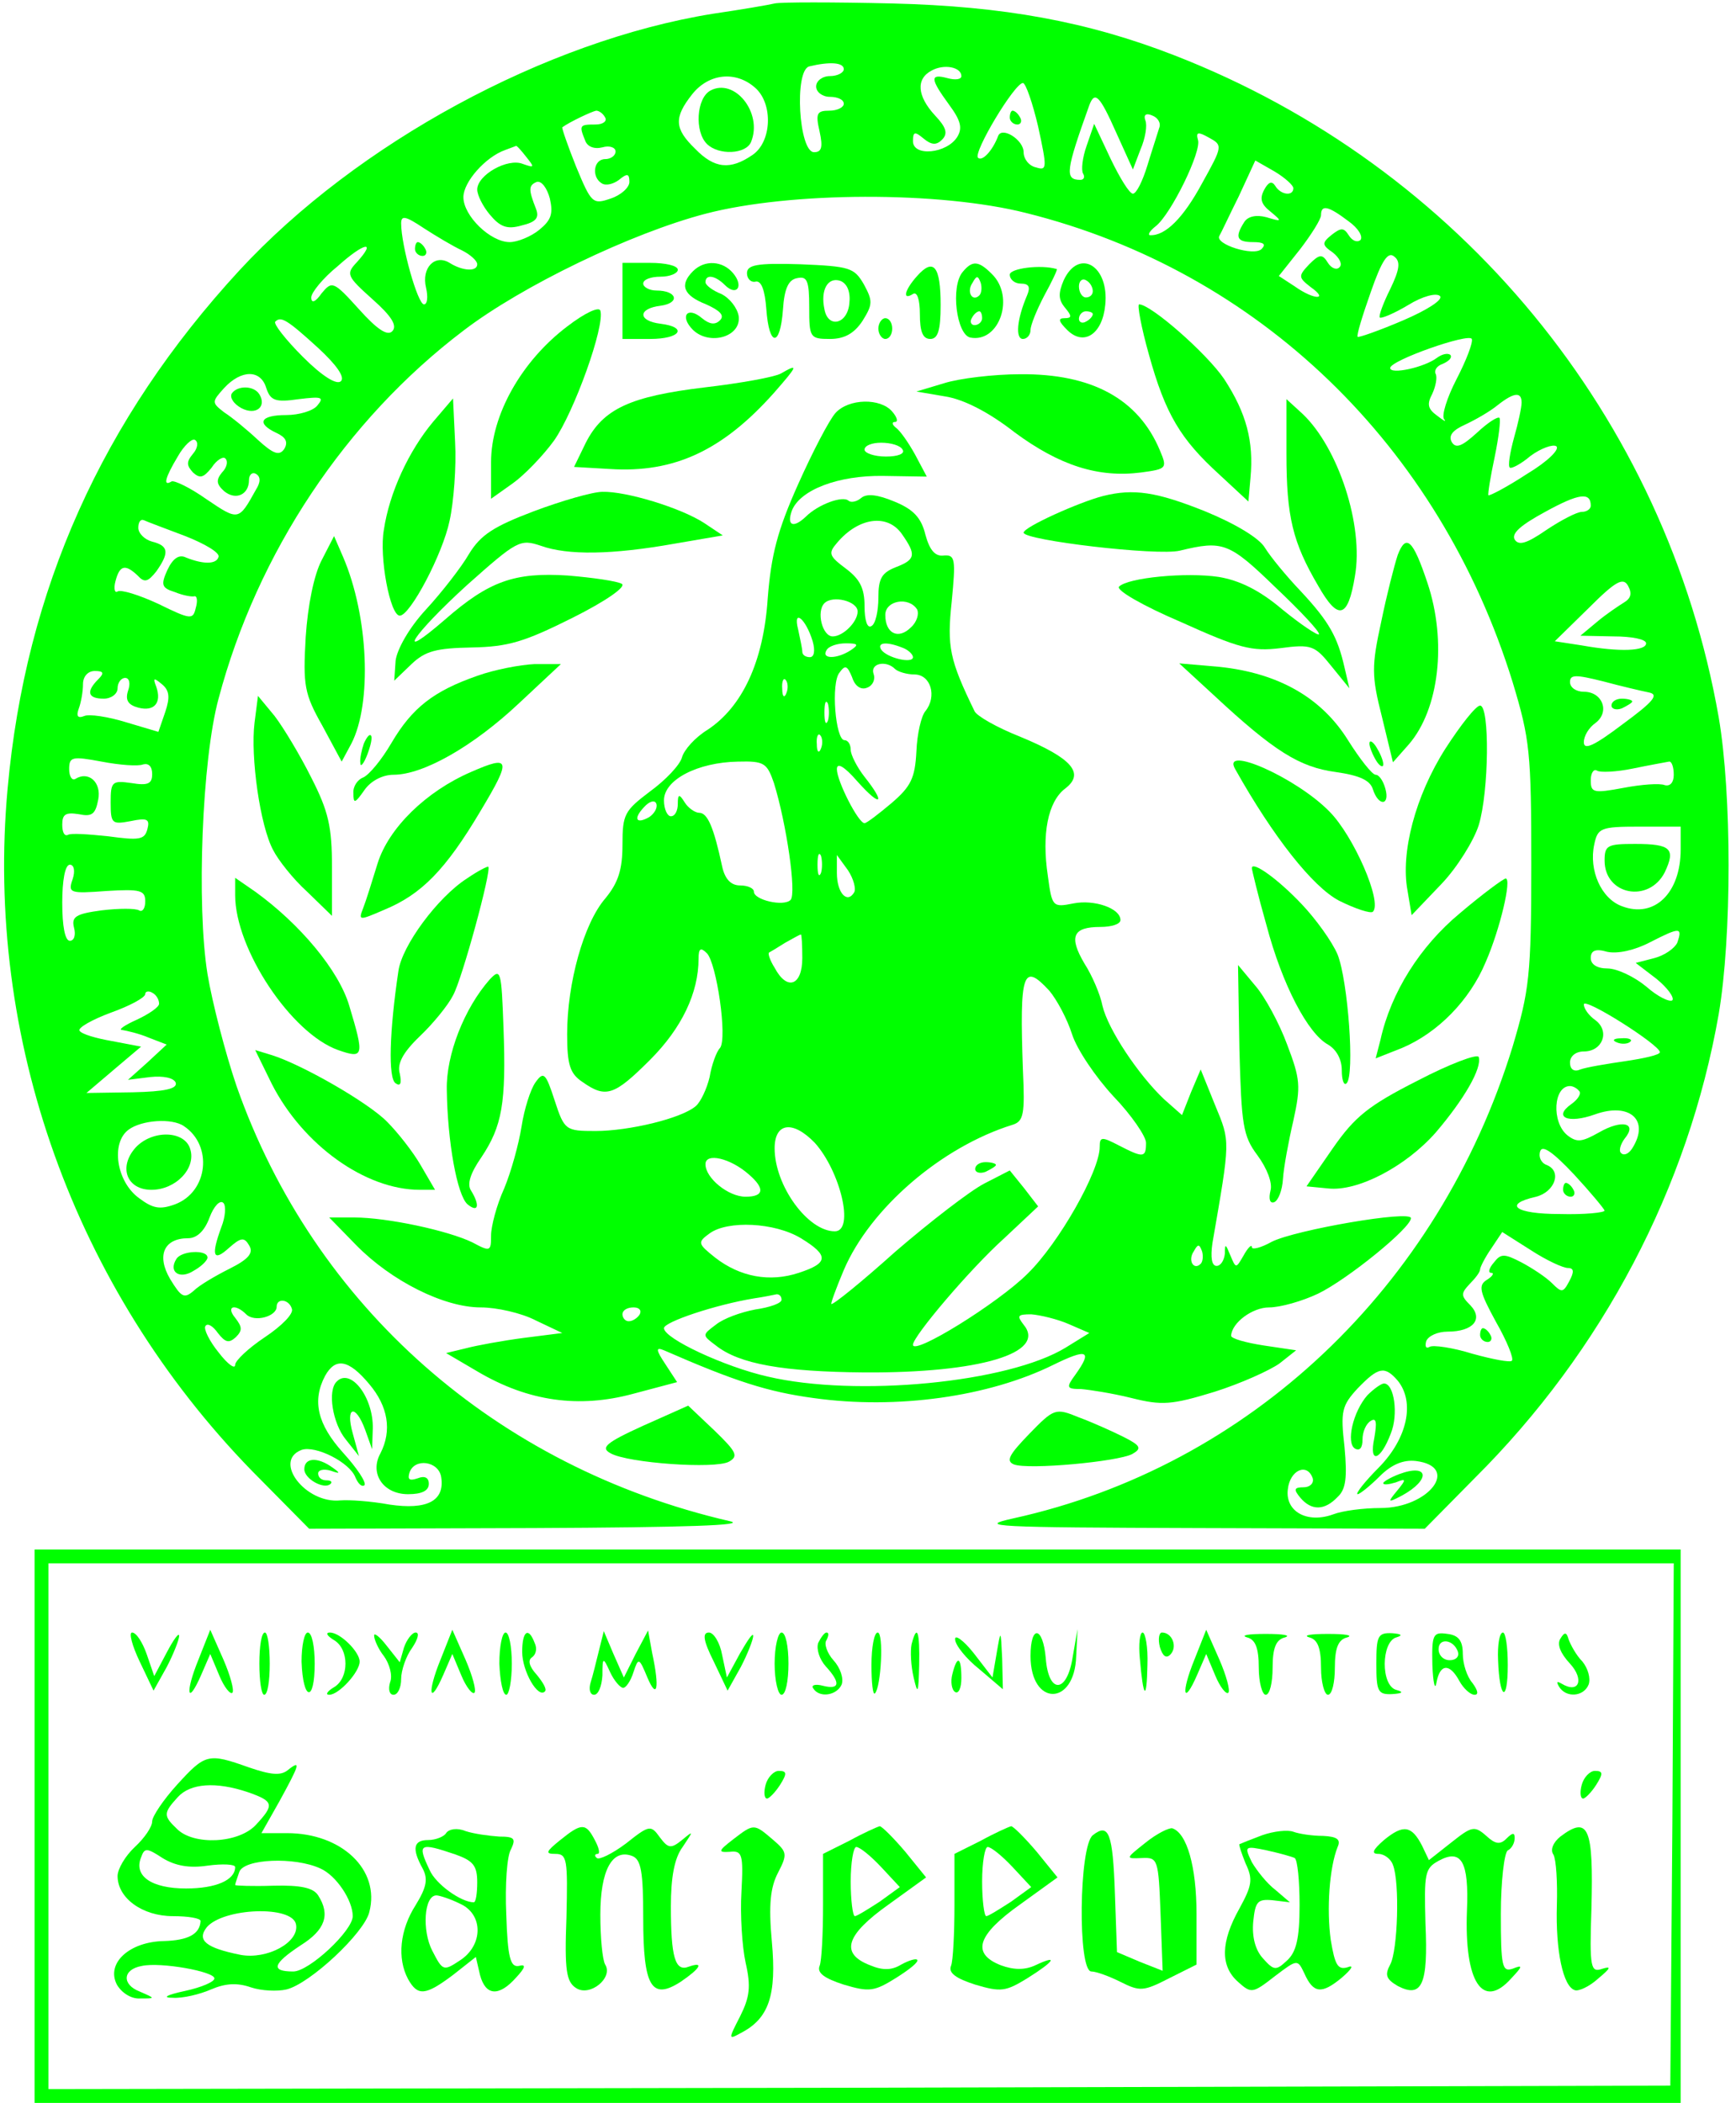 <?xml version="1.0" standalone="no"?>
<!DOCTYPE svg PUBLIC "-//W3C//DTD SVG 20010904//EN"
 "http://www.w3.org/TR/2001/REC-SVG-20010904/DTD/svg10.dtd">
<svg version="1.0" xmlns="http://www.w3.org/2000/svg"
 width="251pt" height="304pt" viewBox="0 0 251 304"
 preserveAspectRatio="xMidYMid meet">

<g transform="translate(0,304) scale(0.1,-0.1)"
fill="#00FF00" stroke="none">
<path d="M1120 3035 c-8 -2 -49 -9 -90 -15 -241 -39 -514 -187 -684 -371 -198
-215 -309 -461 -335 -749 -33 -361 96 -722 353 -986 l83 -84 324 1 c221 1 311
4 284 10 -337 78 -601 310 -713 629 -16 47 -35 120 -42 162 -16 99 -8 310 16
398 56 211 184 403 354 532 85 65 243 141 350 169 122 32 338 33 464 1 336
-84 597 -336 703 -678 25 -83 27 -101 27 -264 0 -161 -3 -182 -27 -263 -107
-348 -381 -607 -722 -682 -54 -12 -29 -13 267 -14 l328 -1 72 73 c185 184 309
420 353 671 19 112 19 318 0 429 -76 434 -375 797 -787 957 -126 49 -247 71
-408 75 -85 2 -162 2 -170 0z m100 -95 c0 -5 -9 -10 -20 -10 -11 0 -20 -7 -20
-15 0 -8 9 -15 20 -15 11 0 20 -4 20 -10 0 -5 -9 -10 -21 -10 -18 0 -20 -4
-14 -30 5 -23 3 -30 -8 -30 -22 0 -29 118 -7 124 29 7 50 6 50 -4z m170 -10
c0 -5 -9 -6 -20 -3 -26 7 -25 -1 2 -38 17 -23 20 -34 12 -47 -15 -24 -64 -29
-64 -6 0 14 3 14 15 4 12 -10 19 -10 27 -2 9 9 6 18 -10 35 -26 28 -28 53 -5
65 18 10 43 5 43 -8z m-298 -17 c26 -23 24 -78 -4 -97 -32 -22 -55 -20 -83 9
-30 29 -31 45 -4 79 24 30 63 34 91 9z m409 -56 c13 -60 13 -64 -3 -59 -10 2
-18 12 -18 22 0 18 -32 38 -37 23 -8 -21 -23 -37 -29 -31 -7 8 53 108 65 108
4 0 14 -29 22 -63z m113 -9 l24 -53 11 29 c7 16 10 35 7 42 -3 8 1 11 10 7 8
-3 13 -11 10 -18 -2 -7 -10 -31 -17 -54 -7 -23 -16 -41 -21 -41 -5 0 -19 23
-32 50 l-24 51 -11 -32 c-6 -17 -8 -35 -5 -40 3 -5 1 -9 -4 -9 -23 0 -21 13
13 108 8 21 15 14 39 -40z m-739 22 c3 -5 -3 -10 -14 -10 -23 0 -24 -1 -15
-23 3 -9 13 -13 25 -10 10 3 19 0 19 -6 0 -6 -7 -11 -15 -11 -17 0 -20 -26 -5
-35 6 -4 17 -1 25 5 12 10 15 9 15 -3 0 -8 -12 -19 -27 -24 -26 -9 -28 -7 -50
46 -12 30 -21 56 -20 57 11 8 43 23 49 24 4 0 10 -4 13 -10z m863 -95 c-27
-50 -53 -76 -75 -75 -4 0 -1 6 8 13 22 17 67 109 61 125 -3 11 0 12 16 3 20
-11 20 -12 -10 -66z m-977 38 c12 -15 12 -16 -5 -10 -22 9 -66 -16 -66 -37 0
-8 8 -24 18 -36 15 -18 25 -22 46 -16 21 5 26 11 21 24 -11 28 -11 34 1 39 7
2 15 -9 19 -24 5 -22 2 -31 -15 -45 -12 -10 -32 -18 -43 -18 -28 0 -67 38 -67
65 0 22 32 58 60 68 8 3 16 6 16 6 1 1 8 -7 15 -16z m1109 -45 c0 -12 -18 -10
-26 3 -5 8 -10 6 -16 -5 -7 -13 -5 -21 9 -32 17 -14 17 -15 -6 -8 -15 4 -27 1
-32 -7 -14 -22 -11 -29 13 -29 15 0 19 -3 12 -10 -11 -11 -68 7 -61 19 2 3 14
29 28 57 l24 52 28 -16 c15 -9 27 -20 27 -24z m80 -48 c14 -10 21 -22 17 -27
-5 -4 -12 -1 -17 7 -7 11 -11 11 -24 1 -15 -12 -15 -15 1 -26 10 -8 14 -17 10
-21 -4 -5 -12 -2 -17 6 -8 13 -12 13 -27 -2 -16 -17 -16 -19 2 -33 27 -19 5
-19 -23 1 l-23 15 31 39 c16 21 30 43 30 49 0 16 11 13 40 -9z m-1282 -42 c12
-6 22 -15 22 -20 0 -11 -21 -10 -40 2 -21 13 -41 -7 -34 -36 3 -13 2 -24 -3
-24 -9 0 -33 85 -33 117 0 12 6 11 33 -7 17 -11 42 -26 55 -32z m-152 -17
c-16 -17 -15 -20 23 -54 27 -24 36 -38 28 -46 -7 -7 -22 3 -48 32 -37 41 -39
41 -54 23 -9 -13 -15 -15 -15 -6 0 7 17 28 38 45 39 35 57 38 28 6z m1494 -39
c-10 -20 -17 -39 -15 -41 2 -2 21 6 41 18 21 13 41 18 46 13 5 -5 -18 -20 -53
-35 -35 -15 -64 -25 -66 -24 -2 2 7 31 19 65 16 46 25 59 34 51 9 -7 8 -18 -6
-47z m-1550 -85 c26 -24 39 -42 33 -48 -6 -6 -27 7 -55 35 -25 25 -43 48 -40
51 8 8 16 4 62 -38z m1646 -45 c-14 -27 -22 -53 -18 -58 4 -5 -1 -2 -10 5 -14
10 -15 17 -7 32 5 11 7 23 5 28 -3 5 1 12 10 15 9 4 14 9 11 13 -4 3 -12 1
-19 -4 -18 -14 -68 -25 -68 -15 0 11 114 51 118 42 2 -5 -8 -31 -22 -58z
m-1721 -13 c6 -18 13 -21 47 -16 33 4 37 3 27 -9 -6 -8 -27 -14 -45 -14 -38 0
-44 -12 -14 -26 13 -6 17 -13 11 -23 -7 -10 -15 -8 -38 13 -16 15 -38 33 -49
40 -18 14 -18 15 0 35 25 27 53 27 61 0z m1815 -21 c0 -7 -5 -30 -11 -51 -6
-22 -9 -41 -6 -43 2 -2 16 5 30 17 15 11 32 17 37 14 6 -4 -12 -22 -42 -40
-29 -19 -54 -32 -56 -31 -1 2 3 27 9 55 6 29 9 54 7 57 -3 2 -17 -7 -33 -22
-21 -19 -30 -23 -36 -13 -5 9 1 17 19 25 15 7 36 19 47 28 24 19 35 20 35 4z
m-1921 -74 c-10 -12 -9 -17 0 -27 10 -9 15 -8 27 7 7 11 17 17 20 13 4 -4 2
-13 -5 -20 -9 -11 -8 -17 3 -27 17 -14 36 -5 36 16 0 8 5 12 10 9 7 -4 7 -12
0 -23 -25 -45 -25 -45 -71 -14 -24 17 -47 28 -51 26 -13 -8 -9 6 9 36 9 16 21
27 25 24 5 -3 4 -12 -3 -20z m2021 -75 c0 -5 -6 -9 -13 -9 -7 0 -30 -12 -51
-26 -29 -20 -40 -23 -46 -14 -5 9 9 21 44 40 49 27 66 29 66 9z m-2032 -44
c28 -11 50 -24 48 -30 -3 -11 -22 -11 -47 -1 -10 5 -19 -1 -27 -18 -10 -22 -8
-26 11 -32 12 -5 25 -7 28 -6 4 1 5 -7 2 -17 -4 -17 -7 -17 -54 6 -28 13 -54
21 -59 18 -4 -3 -6 4 -3 15 6 23 14 25 32 8 10 -11 15 -9 27 6 19 27 18 37 -6
43 -11 3 -20 12 -20 20 0 8 3 13 8 11 4 -2 31 -12 60 -23z m2080 -96 c-8 -5
-26 -17 -39 -28 l-24 -20 48 -1 c26 0 47 -4 47 -10 0 -11 -37 -13 -93 -3 l-39
6 49 48 c39 39 50 45 57 32 6 -11 4 -18 -6 -24z m-2206 -111 c-18 -18 -15 -28
8 -28 11 0 20 7 20 15 0 8 5 15 11 15 6 0 8 -8 4 -19 -4 -13 0 -20 15 -24 23
-6 34 7 26 30 -5 13 -4 14 8 4 11 -9 12 -19 5 -40 l-10 -29 -47 14 c-26 8 -53
12 -60 9 -10 -4 -12 0 -8 11 3 8 6 24 6 35 0 11 7 19 17 19 13 0 14 -3 5 -12z
m2242 -19 c15 -3 7 -13 -38 -46 -41 -31 -56 -38 -56 -26 0 9 7 21 17 28 21 16
10 45 -17 45 -11 0 -20 6 -20 14 0 11 8 11 48 1 26 -7 56 -14 66 -16z m-2177
-104 c8 2 13 -3 13 -14 0 -14 -6 -17 -30 -13 -28 4 -30 2 -30 -28 0 -31 2 -32
29 -27 24 5 28 3 24 -12 -4 -15 -12 -16 -56 -10 -29 3 -55 5 -59 2 -5 -2 -8 4
-8 15 0 15 5 18 24 15 19 -4 24 0 28 21 5 25 -14 42 -33 30 -5 -3 -9 4 -9 14
0 18 4 19 47 11 26 -5 53 -7 60 -4z m2213 -15 c0 -11 -5 -17 -13 -15 -7 3 -34
1 -60 -4 -43 -8 -47 -7 -47 11 0 10 4 17 9 14 4 -3 28 -2 52 3 24 5 47 9 52
10 4 1 7 -8 7 -19z m10 -108 c0 -63 -38 -100 -85 -82 -30 11 -48 52 -40 89 5
24 9 26 65 26 l60 0 0 -33z m-2325 -43 c-7 -20 -4 -21 49 -17 49 3 56 1 56
-15 0 -10 -4 -16 -9 -13 -5 3 -29 3 -54 0 -37 -5 -44 -9 -40 -25 3 -11 0 -19
-6 -19 -7 0 -11 21 -11 55 0 32 4 55 11 55 6 0 8 -9 4 -21z m2320 -92 c-4 -8
-18 -18 -33 -22 l-27 -7 30 -23 c16 -13 26 -27 23 -31 -4 -3 -21 5 -38 20 -17
14 -42 26 -56 26 -15 0 -24 6 -24 15 0 11 7 14 24 9 15 -3 39 2 62 14 43 22
47 22 39 -1z m-2195 -88 c0 -5 -15 -15 -32 -23 -18 -8 -28 -15 -21 -15 6 -1
24 -5 38 -11 l26 -10 -28 -26 -28 -25 32 4 c19 2 34 -1 37 -8 3 -9 -16 -13
-62 -14 l-67 -1 40 34 39 33 -42 8 c-23 4 -44 10 -47 15 -3 4 18 16 45 26 28
10 50 22 50 27 0 4 5 5 10 2 6 -3 10 -10 10 -16z m2170 -70 c0 -4 -23 -9 -50
-13 -28 -4 -57 -9 -65 -12 -9 -4 -15 0 -15 10 0 9 8 16 20 16 27 0 38 29 17
45 -10 7 -17 17 -17 23 0 11 109 -58 110 -69z m-117 -56 c4 -3 -1 -12 -11 -19
-27 -19 -5 -29 34 -15 50 18 80 -8 54 -49 -5 -8 -12 -11 -16 -7 -4 3 -1 13 5
21 19 23 -4 28 -37 9 -25 -14 -32 -15 -46 -4 -23 19 -20 71 4 71 4 0 10 -3 13
-7z m-2017 -51 c42 -28 35 -95 -13 -113 -22 -8 -32 -6 -52 9 -33 24 -41 80
-15 99 19 14 63 17 80 5z m2054 -122 c0 -3 -29 -6 -65 -5 -64 0 -83 14 -34 25
27 7 38 37 15 46 -8 3 -12 12 -9 20 3 9 18 -1 49 -34 24 -26 43 -49 44 -52z
m-2000 -24 c-15 -41 -12 -51 11 -30 17 15 22 16 29 4 7 -11 0 -20 -28 -34 -20
-10 -44 -24 -52 -32 -14 -12 -18 -9 -34 17 -20 34 -9 59 26 59 13 0 24 11 31
30 6 16 15 26 20 21 4 -4 3 -20 -3 -35z m1947 -59 c9 0 9 -6 2 -19 -9 -17 -11
-17 -25 -3 -9 9 -29 22 -44 30 -25 13 -30 13 -40 0 -7 -8 -9 -15 -4 -15 5 0 2
-5 -6 -10 -13 -8 -11 -17 13 -61 16 -28 26 -53 23 -56 -2 -3 -28 2 -57 10 -29
9 -57 13 -62 10 -5 -3 -7 0 -5 8 3 8 17 14 31 14 37 0 52 18 33 38 -14 14 -14
17 -1 31 8 8 15 17 15 21 0 3 7 17 16 30 l16 24 41 -26 c23 -15 47 -26 54 -26z
m-1845 -59 c3 -7 -15 -25 -39 -41 -24 -16 -43 -34 -43 -40 0 -7 -11 1 -24 18
-13 16 -22 34 -19 38 3 5 11 0 18 -10 11 -14 16 -15 26 -6 10 10 9 15 -1 28
-14 17 0 21 16 5 12 -12 44 -3 44 11 0 13 18 11 22 -3z m112 -109 c27 -32 33
-67 16 -100 -16 -29 4 -59 40 -59 20 0 30 5 30 15 0 9 -6 12 -16 8 -12 -4 -15
-2 -12 8 7 22 43 17 46 -7 5 -34 -21 -47 -75 -39 -27 5 -58 7 -71 6 -50 -5
-98 57 -56 73 20 7 70 -18 78 -40 4 -9 9 -14 13 -11 3 4 -11 25 -31 47 -37 41
-45 75 -26 111 15 27 34 24 64 -12z m1487 5 c25 -31 14 -83 -27 -125 -21 -21
-35 -39 -31 -39 3 0 18 12 32 26 17 17 34 24 52 22 65 -8 19 -68 -51 -68 -25
0 -55 -4 -68 -9 -38 -14 -70 4 -66 36 3 28 28 39 36 16 2 -7 -4 -13 -13 -13
-14 0 -15 -3 -5 -15 16 -19 35 -19 54 1 12 11 14 28 10 72 -6 52 -4 60 19 85
30 31 39 33 58 11z"/>
<path d="M1027 2909 c-20 -11 -23 -59 -5 -77 17 -17 57 -15 64 3 17 42 -24 93
-59 74z"/>
<path d="M1460 2870 c0 -5 5 -10 11 -10 5 0 7 5 4 10 -3 6 -8 10 -11 10 -2 0
-4 -4 -4 -10z"/>
<path d="M600 2680 c0 -5 5 -10 11 -10 5 0 7 5 4 10 -3 6 -8 10 -11 10 -2 0
-4 -4 -4 -10z"/>
<path d="M335 2471 c-3 -6 3 -15 14 -21 21 -11 37 2 26 20 -8 13 -32 13 -40 1z"/>
<path d="M2330 2020 c0 -5 7 -7 15 -4 8 4 15 8 15 10 0 2 -7 4 -15 4 -8 0 -15
-4 -15 -10z"/>
<path d="M2320 1796 c0 -50 64 -62 87 -17 16 34 9 41 -43 41 -40 0 -44 -2 -44
-24z"/>
<path d="M2338 1533 c7 -3 16 -2 19 1 4 3 -2 6 -13 5 -11 0 -14 -3 -6 -6z"/>
<path d="M196 1381 c-25 -28 -13 -61 23 -61 35 0 65 31 56 59 -8 27 -55 28
-79 2z"/>
<path d="M2260 1320 c0 -5 5 -10 11 -10 5 0 7 5 4 10 -3 6 -8 10 -11 10 -2 0
-4 -4 -4 -10z"/>
<path d="M255 1220 c-12 -19 5 -30 25 -17 11 6 20 15 20 19 0 12 -38 10 -45
-2z"/>
<path d="M2140 1110 c0 -5 5 -10 11 -10 5 0 7 5 4 10 -3 6 -8 10 -11 10 -2 0
-4 -4 -4 -10z"/>
<path d="M487 1043 c-14 -13 -6 -61 13 -84 l19 -24 -9 33 c-11 39 4 43 18 5
l10 -28 1 30 c1 45 -32 88 -52 68z"/>
<path d="M440 916 c0 -14 29 -30 38 -21 3 3 0 5 -6 5 -7 0 -12 4 -12 10 0 5 8
7 18 4 14 -5 15 -4 2 5 -21 15 -40 14 -40 -3z"/>
<path d="M1977 1023 c-21 -24 -31 -69 -18 -77 7 -4 11 1 11 13 0 11 5 23 12
27 8 5 9 -2 5 -25 -8 -38 9 -33 24 7 11 27 5 72 -10 72 -4 0 -15 -8 -24 -17z"/>
<path d="M2023 909 c-13 -5 -23 -11 -23 -13 0 -3 8 -2 18 1 15 6 16 5 2 -12
-14 -17 -14 -18 7 -7 42 23 39 47 -4 31z"/>
<path d="M900 2605 l0 -55 40 0 c44 0 55 17 15 22 -33 4 -33 22 0 26 29 4 24
22 -6 22 -10 0 -19 5 -19 10 0 6 11 10 25 10 14 0 25 5 25 10 0 6 -18 10 -40
10 l-40 0 0 -55z"/>
<path d="M1002 2648 c-20 -20 -14 -35 19 -48 20 -9 27 -16 20 -23 -7 -7 -15
-6 -26 3 -21 18 -33 3 -13 -17 24 -23 70 -10 66 20 -2 12 -13 26 -25 32 -13 5
-23 13 -23 17 0 12 14 10 28 -4 17 -17 28 -2 12 17 -15 18 -41 20 -58 3z"/>
<path d="M1080 2645 c0 -8 6 -14 13 -12 8 1 13 -13 15 -40 4 -55 20 -55 24 -1
2 31 8 44 21 46 14 3 17 -4 17 -42 0 -44 1 -46 30 -46 21 0 35 8 47 26 15 24
15 29 2 53 -14 24 -20 26 -92 29 -63 2 -77 -1 -77 -13z m148 -44 c-3 -30 -31
-36 -36 -8 -6 28 5 47 23 41 10 -4 15 -16 13 -33z"/>
<path d="M1326 2641 c-18 -20 -22 -36 -6 -26 6 4 10 -8 10 -29 0 -25 4 -36 15
-36 11 0 15 12 15 49 0 56 -10 69 -34 42z"/>
<path d="M1392 2647 c-18 -21 -9 -91 11 -95 42 -8 65 59 31 92 -19 19 -28 20
-42 3z m24 -34 c-10 -10 -19 5 -10 18 6 11 8 11 12 0 2 -7 1 -15 -2 -18z m4
-33 c0 -5 -5 -10 -11 -10 -5 0 -7 5 -4 10 3 6 8 10 11 10 2 0 4 -4 4 -10z"/>
<path d="M1460 2643 c0 -7 7 -13 16 -13 12 0 14 -5 9 -17 -15 -35 -17 -63 -6
-63 6 0 11 6 11 13 0 7 9 29 20 50 11 20 19 37 18 38 -23 7 -68 1 -68 -8z"/>
<path d="M1538 2635 c-8 -19 -8 -28 2 -40 10 -12 10 -15 -1 -15 -10 0 -8 -5 4
-17 24 -24 51 -6 55 36 6 57 -38 83 -60 36z m42 -16 c0 -5 -4 -9 -10 -9 -5 0
-10 7 -10 16 0 8 5 12 10 9 6 -3 10 -10 10 -16z m0 -33 c0 -3 -4 -8 -10 -11
-5 -3 -10 -1 -10 4 0 6 5 11 10 11 6 0 10 -2 10 -4z"/>
<path d="M820 2568 c-66 -50 -110 -128 -110 -196 l0 -53 31 22 c17 12 44 40
60 62 29 41 74 166 67 188 -2 6 -22 -3 -48 -23z"/>
<path d="M1661 2528 c24 -87 46 -123 102 -174 l42 -39 3 34 c5 53 -6 94 -38
143 -25 37 -106 108 -123 108 -3 0 3 -33 14 -72z"/>
<path d="M1270 2565 c0 -8 5 -15 10 -15 6 0 10 7 10 15 0 8 -4 15 -10 15 -5 0
-10 -7 -10 -15z"/>
<path d="M1129 2500 c-9 -5 -58 -14 -110 -20 -108 -13 -147 -31 -172 -80 l-17
-35 52 -3 c93 -6 163 27 237 110 35 40 36 43 10 28z"/>
<path d="M1365 2486 l-40 -12 41 -7 c27 -4 64 -23 101 -52 65 -48 121 -66 183
-58 37 5 38 6 27 32 -31 74 -98 111 -202 110 -38 0 -88 -6 -110 -13z"/>
<path d="M626 2430 c-35 -42 -63 -102 -71 -156 -7 -39 9 -124 23 -124 15 0 62
89 72 137 6 27 10 79 8 114 l-3 63 -29 -34z"/>
<path d="M1208 2443 c-9 -10 -33 -56 -54 -103 -30 -67 -39 -102 -44 -165 -6
-92 -37 -157 -87 -190 -18 -11 -34 -29 -37 -40 -3 -11 -24 -33 -46 -49 -37
-28 -40 -33 -40 -77 0 -36 -6 -55 -25 -78 -31 -36 -55 -122 -55 -196 0 -44 4
-57 22 -69 34 -24 46 -20 98 32 46 46 70 97 70 146 0 15 3 17 12 8 14 -14 30
-123 19 -137 -5 -5 -12 -24 -15 -42 -4 -17 -13 -36 -20 -42 -21 -18 -97 -36
-145 -36 -43 0 -45 1 -59 44 -13 40 -16 43 -28 26 -7 -10 -16 -38 -20 -64 -4
-25 -15 -65 -25 -89 -11 -24 -19 -55 -19 -68 0 -23 -1 -24 -27 -10 -35 17
-123 36 -171 36 l-36 0 39 -40 c51 -52 127 -90 180 -90 23 0 59 -8 80 -19 l38
-18 -55 -7 c-31 -4 -69 -11 -84 -15 l-29 -7 46 -27 c73 -43 146 -53 224 -32
l64 17 -17 26 c-14 21 -14 25 -2 20 103 -45 150 -60 216 -69 121 -17 254 2
347 48 49 24 57 21 32 -14 -14 -19 -13 -21 8 -21 12 -1 45 -6 73 -13 44 -11
58 -10 120 9 38 12 80 31 94 41 l24 19 -47 7 c-26 4 -47 10 -47 14 1 19 31 41
55 41 16 0 48 9 71 20 43 21 134 95 134 109 0 12 -167 -17 -201 -34 -16 -9
-29 -12 -29 -8 0 5 -6 -1 -12 -12 -11 -19 -11 -19 -19 0 -7 17 -8 18 -8 3 -1
-10 -6 -18 -12 -18 -7 0 -9 12 -6 33 26 150 26 146 4 199 l-21 52 -14 -33 -13
-33 -26 23 c-37 35 -81 101 -89 135 -3 16 -15 44 -26 61 -23 39 -17 53 23 53
16 0 29 4 29 10 0 17 -38 30 -68 24 -30 -6 -31 -5 -37 40 -9 60 0 107 25 126
29 22 10 44 -65 75 -33 13 -63 30 -66 37 -36 74 -40 93 -33 158 6 62 5 68 -11
67 -13 -2 -21 8 -27 30 -6 25 -18 37 -45 48 -24 10 -40 12 -48 5 -6 -5 -14 -7
-18 -4 -8 8 -44 -5 -62 -23 -18 -17 -28 -13 -20 9 12 30 67 51 132 50 l63 -1
-17 32 c-10 18 -22 35 -28 39 -5 4 -6 8 -1 8 5 0 3 7 -4 15 -17 20 -63 19 -82
-2z m97 -53 c4 -6 -7 -10 -24 -10 -17 0 -31 5 -31 10 0 6 11 10 24 10 14 0 28
-4 31 -10z m-1 -122 c21 -30 20 -37 -9 -48 -20 -8 -25 -16 -25 -44 0 -19 -4
-38 -10 -41 -6 -4 -10 8 -10 29 0 26 -7 39 -27 54 -24 18 -26 22 -13 37 31 37
73 43 94 13z m-64 -112 c0 -15 -21 -36 -36 -36 -15 0 -24 36 -12 48 12 12 48
3 48 -12z m86 3 c3 -6 0 -18 -9 -26 -18 -18 -37 -9 -37 18 0 21 34 27 46 8z
m-151 -46 c4 -14 2 -23 -4 -23 -6 0 -11 3 -11 8 0 4 -3 18 -6 32 -8 31 11 16
21 -17z m55 -13 c-20 -13 -43 -13 -35 0 3 6 16 10 28 10 18 0 19 -2 7 -10z
m74 4 c9 -3 16 -10 16 -14 0 -10 -38 -1 -46 11 -6 10 7 12 30 3z m-50 -58 c8
3 12 12 9 20 -5 15 18 20 31 7 4 -4 17 -8 28 -8 24 0 33 -32 16 -53 -6 -7 -12
-33 -13 -58 -2 -39 -8 -51 -36 -75 -19 -16 -36 -29 -39 -29 -9 0 -40 61 -40
78 0 10 10 5 30 -18 34 -38 41 -32 10 7 -11 14 -20 32 -20 39 0 8 -4 14 -9 14
-13 0 -20 83 -7 98 8 11 11 10 18 -7 4 -13 13 -19 22 -15z m-117 -8 c-3 -8 -6
-5 -6 6 -1 11 2 17 5 13 3 -3 4 -12 1 -19z m60 -40 c-3 -7 -5 -2 -5 12 0 14 2
19 5 13 2 -7 2 -19 0 -25z m-10 -40 c-3 -8 -6 -5 -6 6 -1 11 2 17 5 13 3 -3 4
-12 1 -19z m-68 -50 c18 -58 33 -160 24 -169 -10 -10 -53 0 -53 12 0 5 -9 9
-20 9 -13 0 -22 9 -26 28 -12 56 -21 77 -33 77 -6 0 -16 7 -21 15 -8 13 -10
12 -10 -2 0 -10 -4 -18 -10 -18 -5 0 -10 10 -10 23 0 30 49 55 107 56 38 1 42
-2 52 -31z m-180 -49 c-19 -11 -24 -3 -8 14 8 9 16 11 18 5 2 -6 -3 -14 -10
-19z m248 -81 c-3 -7 -5 -2 -5 12 0 14 2 19 5 13 2 -7 2 -19 0 -25z m48 -28
c-10 -17 -25 -1 -25 28 l0 26 16 -22 c8 -12 12 -27 9 -32z m-75 -95 c0 -40
-22 -48 -40 -14 -7 11 -10 21 -8 22 2 1 12 7 23 14 11 6 21 12 23 12 1 1 2
-15 2 -34z m357 -47 c11 -13 26 -41 33 -63 7 -22 34 -62 60 -90 26 -27 47 -58
47 -67 0 -22 -4 -22 -39 -4 -25 13 -28 13 -28 -2 0 -35 -59 -139 -104 -183
-43 -43 -166 -119 -166 -103 0 12 82 109 132 154 l49 46 -20 26 -21 26 -37
-19 c-21 -11 -78 -55 -128 -98 -49 -44 -91 -78 -93 -76 -1 1 7 23 18 49 38 89
141 178 244 210 16 5 18 15 15 79 -5 142 0 156 38 115z m-339 -220 c37 -41 58
-128 29 -128 -39 0 -87 66 -87 120 0 37 26 41 58 8z m-95 -46 c23 -20 22 -32
-5 -32 -25 0 -58 27 -58 47 0 17 36 9 63 -15z m75 -92 c41 -25 40 -36 -3 -50
-42 -14 -85 -6 -121 22 -25 20 -26 22 -8 35 26 19 94 16 132 -7z m578 -37
c-10 -10 -19 5 -10 18 6 11 8 11 12 0 2 -7 1 -15 -2 -18z m-606 -52 c0 -5 -17
-11 -38 -14 -21 -4 -46 -13 -57 -22 -20 -15 -20 -15 0 -30 34 -27 97 -38 215
-39 166 -1 264 28 230 69 -10 13 -9 15 11 15 13 -1 38 -7 54 -14 l30 -13 -34
-21 c-83 -51 -303 -72 -431 -42 -62 14 -150 55 -150 70 0 9 75 34 130 43 14 2
28 5 33 6 4 0 7 -3 7 -8z m-205 -21 c-3 -5 -10 -10 -16 -10 -5 0 -9 5 -9 10 0
6 7 10 16 10 8 0 12 -4 9 -10z"/>
<path d="M1410 1350 c0 -5 7 -7 15 -4 8 4 15 8 15 10 0 2 -7 4 -15 4 -8 0 -15
-4 -15 -10z"/>
<path d="M1860 2384 c0 -91 9 -128 46 -191 29 -51 43 -47 53 14 13 73 -24 186
-76 235 l-23 21 0 -79z"/>
<path d="M772 2301 c-58 -22 -77 -34 -94 -62 -11 -19 -39 -55 -62 -80 -25 -27
-42 -58 -44 -74 l-2 -29 25 24 c20 19 36 23 87 24 53 1 76 8 146 43 48 24 78
45 71 49 -7 4 -42 9 -78 12 -77 5 -114 -8 -178 -64 -74 -64 -47 -22 32 50 73
65 77 67 107 57 39 -14 103 -13 193 3 l70 12 -27 18 c-34 22 -113 46 -147 45
-14 0 -59 -13 -99 -28z"/>
<path d="M1595 2323 c-35 -9 -115 -45 -115 -53 0 -11 194 -34 226 -26 62 15
71 12 138 -53 37 -35 65 -65 63 -68 -2 -2 -26 14 -53 36 -33 28 -62 42 -92 47
-47 7 -131 -1 -144 -14 -5 -5 35 -28 89 -51 84 -38 103 -43 144 -38 45 6 50 4
74 -26 l26 -32 -7 30 c-10 44 -22 66 -63 110 -21 22 -44 50 -52 63 -8 14 -43
35 -87 53 -70 28 -103 33 -147 22z"/>
<path d="M465 2230 c-11 -21 -20 -65 -23 -111 -4 -70 -2 -82 24 -128 l28 -52
14 26 c30 58 25 184 -12 270 l-13 30 -18 -35z"/>
<path d="M2021 2238 c-5 -15 -16 -58 -24 -97 -14 -64 -14 -78 1 -137 l16 -66
23 26 c44 51 55 149 27 233 -21 63 -31 72 -43 41z"/>
<path d="M690 2063 c-63 -22 -94 -46 -124 -97 -14 -24 -32 -46 -41 -50 -8 -3
-15 -13 -14 -23 0 -15 2 -15 16 5 9 13 26 22 42 22 43 0 115 41 181 103 l61
57 -38 0 c-21 -1 -58 -8 -83 -17z"/>
<path d="M1755 2035 c87 -81 124 -104 176 -111 35 -5 50 -12 54 -25 8 -25 25
-24 18 1 -3 11 -9 20 -14 20 -5 0 -23 23 -40 50 -38 61 -100 97 -186 106 l-58
5 50 -46z"/>
<path d="M368 1995 c-6 -49 8 -149 27 -184 7 -14 29 -42 49 -60 l36 -35 0 70
c0 59 -5 81 -30 130 -16 32 -40 72 -53 89 l-24 29 -5 -39z"/>
<path d="M2090 1958 c-44 -69 -65 -151 -55 -205 l6 -36 43 45 c23 24 47 63 54
85 15 49 16 173 2 173 -6 0 -28 -28 -50 -62z"/>
<path d="M526 1965 c-3 -9 -6 -22 -5 -28 0 -7 5 -1 10 12 5 13 8 26 5 28 -2 2
-6 -3 -10 -12z"/>
<path d="M1980 1965 c0 -5 5 -17 10 -25 5 -8 10 -10 10 -5 0 6 -5 17 -10 25
-5 8 -10 11 -10 5z"/>
<path d="M681 1924 c-65 -28 -119 -81 -135 -132 -8 -26 -17 -55 -21 -65 -7
-18 -6 -18 31 -2 53 22 88 57 139 143 45 75 43 81 -14 56z"/>
<path d="M1786 1928 c55 -98 112 -170 150 -190 24 -12 46 -19 49 -16 14 14
-28 110 -63 145 -48 49 -157 97 -136 61z"/>
<path d="M675 1770 c-42 -27 -94 -97 -99 -134 -13 -87 -15 -155 -4 -162 7 -5
9 0 6 14 -4 14 4 30 29 54 19 18 41 45 48 59 13 23 56 181 51 186 -1 1 -15 -6
-31 -17z"/>
<path d="M1810 1785 c0 -2 9 -40 21 -82 23 -87 60 -157 89 -173 12 -7 20 -21
20 -37 0 -14 3 -23 7 -19 12 12 2 148 -13 186 -8 19 -32 52 -52 73 -35 37 -72
63 -72 52z"/>
<path d="M340 1746 c0 -78 81 -200 149 -224 37 -13 38 -9 16 64 -15 51 -71
118 -136 165 l-29 20 0 -25z"/>
<path d="M2111 1720 c-58 -48 -100 -115 -115 -183 l-7 -27 38 15 c52 22 98 69
121 124 21 48 38 121 29 121 -3 0 -33 -22 -66 -50z"/>
<path d="M708 1624 c-37 -42 -63 -109 -62 -159 1 -76 15 -153 30 -166 16 -13
18 -1 5 20 -6 9 -1 25 15 48 30 45 36 78 32 187 -3 83 -4 87 -20 70z"/>
<path d="M1792 1523 c3 -109 5 -125 26 -153 14 -19 22 -40 19 -51 -3 -12 -1
-19 5 -17 6 2 12 17 13 34 1 16 8 54 15 84 11 50 10 60 -9 110 -11 30 -32 69
-46 85 l-25 30 2 -122z"/>
<path d="M393 1473 c45 -88 135 -153 214 -153 l22 0 -21 36 c-11 19 -33 47
-48 62 -27 28 -125 84 -168 97 l-23 7 24 -49z"/>
<path d="M2050 1478 c-71 -36 -91 -52 -123 -98 l-38 -55 31 -3 c43 -5 113 32
156 81 41 48 67 93 62 109 -2 5 -42 -10 -88 -34z"/>
<path d="M930 979 c-55 -25 -62 -32 -47 -40 25 -14 151 -23 171 -12 14 8 11
14 -21 45 l-38 36 -65 -29z"/>
<path d="M1488 967 c-29 -30 -34 -39 -22 -44 21 -8 150 4 171 15 14 8 13 12
-13 25 -16 8 -45 21 -64 28 -34 14 -36 13 -72 -24z"/>
<path d="M50 400 l0 -400 1190 0 1190 0 0 400 0 400 -1190 0 -1190 0 0 -400z
m2368 3 l-3 -378 -1172 -3 -1173 -2 0 380 0 380 1175 0 1175 0 -2 -377z"/>
<path d="M202 638 l20 -42 19 34 c10 19 18 40 18 45 0 6 -8 -5 -18 -24 l-18
-34 -11 32 c-6 17 -15 31 -21 31 -5 0 0 -19 11 -42z"/>
<path d="M287 641 c-20 -49 -16 -68 4 -22 l13 30 13 -31 c7 -17 16 -28 19 -25
3 3 -3 25 -13 48 l-19 43 -17 -43z"/>
<path d="M375 635 c0 -25 3 -45 7 -45 5 0 8 20 8 45 0 25 -3 45 -7 45 -5 0 -8
-20 -8 -45z"/>
<path d="M436 638 c2 -57 19 -60 19 -3 0 25 -4 45 -10 45 -5 0 -9 -19 -9 -42z"/>
<path d="M483 669 c22 -13 22 -55 0 -68 -10 -6 -13 -11 -7 -11 14 0 44 33 44
48 0 14 -28 42 -43 42 -7 0 -4 -5 6 -11z"/>
<path d="M541 675 c0 -5 6 -19 14 -29 8 -11 13 -28 9 -38 -3 -10 -1 -18 5 -18
6 0 11 10 11 23 0 12 7 33 16 45 8 12 11 22 5 22 -5 0 -13 -10 -17 -22 l-6
-21 -19 24 c-10 13 -19 20 -18 14z"/>
<path d="M637 641 c-20 -49 -16 -68 4 -22 l13 30 13 -31 c7 -17 16 -28 19 -25
3 3 -3 25 -13 48 l-19 43 -17 -43z"/>
<path d="M722 635 c1 -25 5 -45 10 -45 4 0 8 20 8 45 0 25 -4 45 -9 45 -5 0
-9 -20 -9 -45z"/>
<path d="M755 652 c0 -28 23 -68 33 -57 3 3 -3 13 -12 24 -11 12 -13 21 -7 25
6 4 8 13 4 21 -9 24 -18 17 -18 -13z"/>
<path d="M866 654 c-4 -16 -9 -37 -12 -46 -3 -10 -1 -18 5 -18 6 0 11 12 12
28 0 27 1 27 11 5 6 -13 15 -23 19 -23 4 0 11 10 15 23 7 21 8 21 20 -8 14
-33 18 -16 7 35 l-6 33 -18 -34 -17 -34 -15 34 -14 33 -7 -28z"/>
<path d="M1032 638 l20 -42 19 34 c10 19 18 40 18 45 0 6 -8 -6 -19 -25 l-19
-35 -7 33 c-3 17 -12 32 -19 32 -10 0 -8 -12 7 -42z"/>
<path d="M1120 635 c0 -25 5 -45 10 -45 6 0 10 20 10 45 0 25 -4 45 -10 45 -5
0 -10 -20 -10 -45z"/>
<path d="M1183 665 c-3 -9 2 -24 11 -34 22 -24 20 -34 -4 -28 -11 3 -18 1 -14
-4 9 -14 34 -10 41 6 3 9 -2 24 -12 35 -9 10 -14 24 -10 29 3 6 4 11 0 11 -3
0 -8 -7 -12 -15z"/>
<path d="M1260 633 c0 -25 2 -44 5 -41 9 9 13 88 4 88 -5 0 -9 -21 -9 -47z"/>
<path d="M1318 663 c-2 -10 -1 -31 3 -48 6 -26 7 -23 8 18 1 48 -3 61 -11 30z"/>
<path d="M1381 670 c0 -8 16 -28 35 -43 l34 -29 -1 44 c-2 43 -2 43 -8 8 l-6
-35 -27 35 c-15 19 -28 28 -27 20z"/>
<path d="M1490 646 c0 -73 64 -73 66 0 l2 39 -7 -40 c-8 -53 -35 -55 -39 -2
-4 46 -22 49 -22 3z"/>
<path d="M1648 643 c5 -59 10 -63 11 -10 1 26 -3 47 -7 47 -4 0 -6 -17 -4 -37z"/>
<path d="M1677 659 c4 -13 9 -17 15 -11 11 11 3 32 -12 32 -4 0 -6 -9 -3 -21z"/>
<path d="M1727 641 c-20 -49 -16 -68 4 -22 l13 30 13 -31 c7 -17 16 -28 19
-25 3 3 -3 25 -13 48 l-19 43 -17 -43z"/>
<path d="M1803 673 c12 -3 17 -15 17 -44 0 -21 5 -39 10 -39 6 0 10 18 10 39
0 29 5 41 18 44 9 3 -3 5 -28 5 -25 0 -37 -2 -27 -5z"/>
<path d="M1893 673 c12 -3 17 -15 17 -44 0 -21 5 -39 10 -39 6 0 10 18 10 39
0 29 5 41 18 44 9 3 -3 5 -28 5 -25 0 -37 -2 -27 -5z"/>
<path d="M1990 635 c0 -40 2 -45 23 -44 15 1 17 3 6 6 -23 6 -22 70 0 76 10 3
7 5 -6 6 -21 1 -23 -4 -23 -44z"/>
<path d="M2071 633 c1 -26 4 -38 6 -25 5 27 19 28 33 2 6 -11 16 -20 22 -20 6
0 5 6 -3 17 -8 9 -14 28 -14 42 0 19 -6 27 -22 29 -21 3 -23 0 -22 -45z m37
19 c2 -7 -3 -12 -12 -12 -9 0 -16 7 -16 16 0 17 22 14 28 -4z"/>
<path d="M2166 640 c2 -57 14 -63 14 -7 0 26 -3 47 -7 47 -5 0 -8 -18 -7 -40z"/>
<path d="M2256 671 c-5 -8 0 -21 14 -36 21 -23 13 -44 -12 -29 -7 4 -8 3 -4
-4 10 -17 36 -15 43 3 3 9 -1 23 -9 33 -9 9 -17 24 -20 32 -3 11 -6 11 -12 1z"/>
<path d="M1377 620 c-3 -11 -1 -23 4 -26 5 -3 9 6 9 20 0 31 -6 34 -13 6z"/>
<path d="M256 460 c-20 -22 -36 -46 -36 -53 0 -8 -11 -24 -25 -37 -14 -13 -25
-32 -25 -42 0 -32 36 -58 80 -58 22 0 40 -3 40 -7 -1 -19 -18 -28 -53 -29 -50
-1 -84 -32 -68 -63 7 -12 21 -21 34 -20 22 0 22 0 -1 10 -26 10 -25 32 3 37
27 6 105 -8 105 -18 0 -5 -19 -13 -42 -18 -28 -6 -34 -10 -18 -10 14 -1 39 5
55 12 21 9 38 10 58 3 15 -5 38 -6 51 -3 34 8 113 82 120 112 16 61 -40 114
-119 114 l-37 0 26 46 c29 53 32 61 12 45 -10 -8 -24 -7 -56 4 -59 21 -63 20
-104 -25z m103 -11 c37 -13 38 -18 11 -47 -25 -27 -90 -30 -114 -6 -20 19 -20
23 1 46 18 20 55 23 102 7z m-59 -106 c22 3 40 2 40 -2 0 -19 -28 -31 -71 -31
-50 0 -76 18 -65 45 5 14 8 14 31 -1 18 -11 38 -15 65 -11z m163 -4 c23 -10
47 -46 47 -69 0 -21 -63 -80 -86 -80 -33 0 -30 11 11 38 35 22 43 44 25 72 -7
11 -25 15 -65 14 -30 -1 -55 0 -55 1 0 2 3 10 6 19 7 19 80 22 117 5z m-35
-81 c5 -26 -42 -51 -80 -44 -50 10 -64 21 -49 40 24 28 124 32 129 4z"/>
<path d="M1107 460 c-3 -11 -2 -20 2 -20 3 0 12 9 19 20 10 16 10 20 -2 20 -7
0 -16 -9 -19 -20z"/>
<path d="M2287 460 c-3 -11 -2 -20 2 -20 3 0 12 9 19 20 10 16 10 20 -2 20 -7
0 -16 -9 -19 -20z"/>
<path d="M645 390 c-3 -5 -15 -10 -26 -10 -21 0 -24 -12 -8 -41 8 -15 6 -27
-10 -53 -23 -36 -27 -77 -11 -107 14 -25 25 -24 65 6 l33 26 6 -26 c8 -30 27
-32 52 -4 14 15 15 20 4 17 -12 -2 -16 12 -18 74 -2 43 1 86 7 95 7 15 5 18
-17 18 -15 1 -37 4 -49 8 -12 5 -24 3 -28 -3z m14 -31 c25 -9 31 -16 31 -40 0
-16 -2 -29 -5 -29 -18 0 -55 26 -64 47 -18 38 -15 40 38 22z m6 -71 c34 -15
34 -60 0 -82 -24 -16 -25 -15 -40 14 -15 29 -12 80 6 80 4 0 20 -5 34 -12z"/>
<path d="M810 380 c-21 -17 -22 -20 -7 -20 17 0 18 -8 16 -92 -3 -77 0 -93 14
-102 20 -13 54 15 42 34 -4 7 -7 39 -7 72 0 64 17 96 46 85 13 -5 16 -23 16
-90 0 -99 12 -119 54 -92 28 19 35 30 12 22 -20 -8 -26 14 -26 87 0 42 5 70
17 86 16 24 16 24 -1 10 -16 -13 -20 -12 -32 4 -13 18 -15 18 -49 -9 -20 -15
-39 -24 -42 -21 -4 3 -3 6 1 6 4 0 2 9 -4 20 -13 25 -19 25 -50 0z"/>
<path d="M1060 381 c-22 -17 -22 -19 -5 -18 18 2 20 -3 17 -58 -2 -33 1 -79 6
-102 8 -35 6 -50 -8 -78 -17 -33 -17 -34 1 -24 41 21 52 55 45 132 -5 54 -2
79 9 100 14 27 13 30 -8 48 -27 23 -27 23 -57 0z"/>
<path d="M1228 379 l-38 -19 0 -74 c0 -41 -2 -81 -5 -88 -4 -10 7 -18 35 -27
37 -11 44 -10 76 10 19 12 33 23 30 26 -2 2 -12 -1 -23 -7 -13 -8 -26 -9 -45
-1 -44 17 -35 44 27 88 l54 39 -30 37 c-17 20 -34 37 -37 37 -4 -1 -24 -10
-44 -21z m46 -38 l27 -29 -29 -21 c-17 -11 -33 -21 -36 -21 -3 0 -6 23 -6 50
0 28 4 50 8 50 5 0 21 -13 36 -29z"/>
<path d="M1418 379 l-38 -19 0 -74 c0 -41 -2 -81 -5 -88 -4 -10 7 -18 35 -27
37 -11 44 -10 75 9 40 25 46 35 12 19 -15 -7 -31 -7 -50 0 -43 17 -34 44 28
88 l54 39 -30 37 c-17 20 -34 37 -37 37 -4 -1 -24 -10 -44 -21z m46 -38 l27
-29 -29 -21 c-17 -11 -33 -21 -36 -21 -3 0 -6 23 -6 50 0 28 4 50 8 50 5 0 21
-13 36 -29z"/>
<path d="M1580 387 c-20 -16 -22 -197 -2 -197 7 0 26 -7 42 -15 28 -14 33 -14
70 5 l40 20 0 73 c0 69 -14 117 -35 124 -5 1 -23 -8 -39 -21 -29 -23 -29 -23
-5 -22 23 1 24 -1 27 -81 l3 -82 -33 13 -33 14 -3 84 c-3 89 -9 103 -32 85z"/>
<path d="M1825 387 c-16 -6 -31 -12 -33 -13 -1 -1 3 -13 9 -28 11 -23 9 -32
-9 -65 -27 -48 -28 -83 -2 -106 19 -17 21 -17 53 8 33 25 33 25 43 4 13 -29
25 -30 54 -6 15 13 18 19 8 15 -14 -4 -18 4 -24 40 -6 44 -2 104 10 134 5 11
-1 15 -21 16 -16 0 -35 3 -43 6 -8 3 -28 1 -45 -5z m47 -33 c4 -3 7 -33 7 -68
0 -49 -5 -68 -18 -80 -16 -15 -19 -15 -35 3 -11 12 -16 31 -14 53 3 29 6 33
28 31 l25 -3 -21 18 c-12 9 -27 28 -34 40 -11 23 -11 24 22 17 18 -4 36 -9 40
-11z"/>
<path d="M2001 380 c-16 -14 -19 -20 -8 -20 8 0 18 -7 21 -16 10 -25 7 -124
-4 -144 -8 -15 -6 -21 11 -31 35 -18 44 2 40 90 -2 73 -1 80 19 91 33 18 44
-1 41 -72 -4 -104 23 -144 64 -98 17 18 17 20 2 14 -15 -5 -17 3 -17 79 0 47
5 89 10 92 6 3 10 11 10 18 0 8 -3 8 -12 -1 -9 -9 -16 -8 -29 4 -17 15 -21 14
-50 -9 l-33 -26 -10 21 c-15 29 -27 31 -55 8z"/>
<path d="M2256 385 c-10 -8 -15 -19 -10 -26 4 -7 6 -40 5 -73 -2 -66 9 -118
26 -123 5 -2 21 5 34 17 18 15 19 18 6 14 -17 -6 -19 0 -16 87 3 117 -4 135
-45 104z"/>
</g>
</svg>
